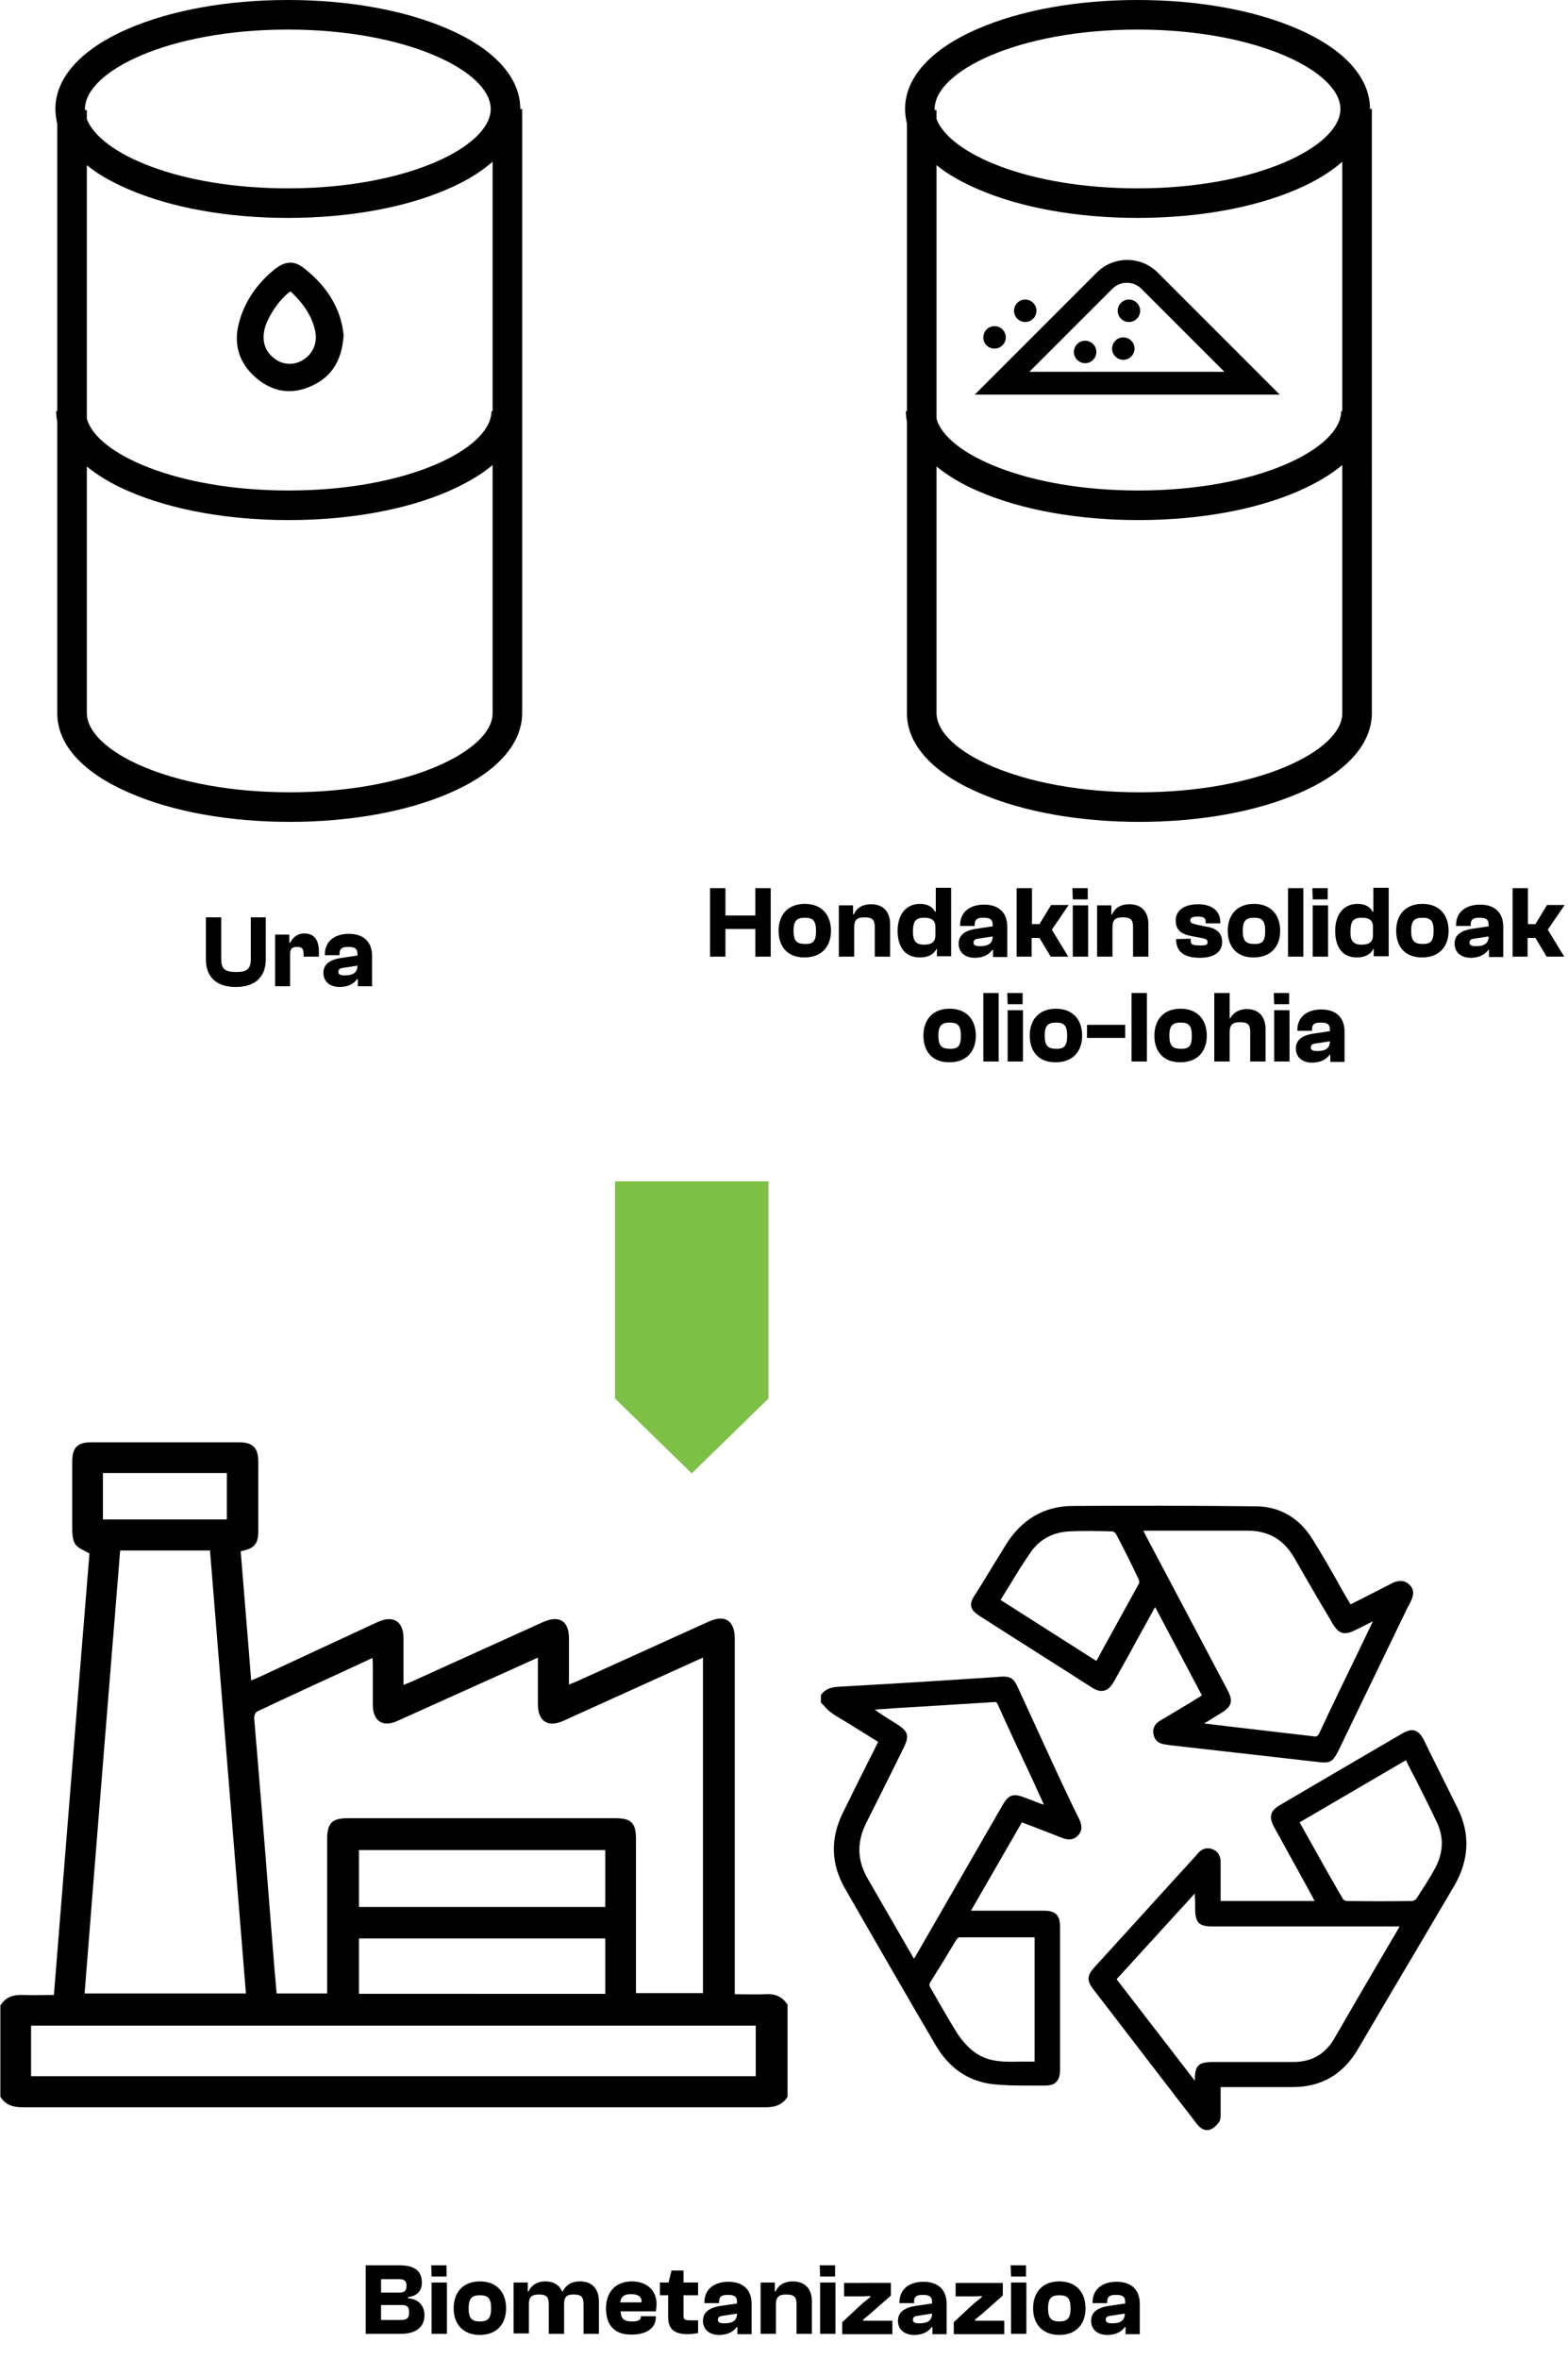<?xml version="1.0" encoding="UTF-8"?> <svg xmlns="http://www.w3.org/2000/svg" xml:space="preserve" style="enable-background:new 0 0 418.9 630.1" viewBox="0 0 418.9 630.1"><path d="M-2108.7-1271.5h3957v3164h-3957z" style="fill:none"></path><path d="M139 29.1c0-8.4-6.9-16-19.4-21.4C108.1 2.7 93 0 76.9 0S45.7 2.7 34.2 7.7c-12.5 5.4-19.4 13-19.4 21.4 0 1.3.2 2.7.5 4v76.7H15c0 .9.1 1.9.3 2.8v78.1c.1 8.3 7 15.8 19.4 21.1 11.5 5 26.6 7.7 42.7 7.7s31.2-2.7 42.7-7.7c12.5-5.4 19.4-13 19.4-21.4V29.1h-.5zm-7.4 80.7h-.3c0 10-22.3 21.2-54.2 21.2-29.9 0-51.4-9.8-53.9-19.2V44.1c2.9 2.4 6.6 4.5 11 6.4 11.5 5 26.6 7.7 42.7 7.7s31.2-2.7 42.7-7.7c4.9-2.1 8.9-4.6 12-7.3v66.6zM76.9 7.9c31.9 0 54.2 11.2 54.2 21.2s-22.3 21.2-54.2 21.2c-29.1 0-50.1-9.2-53.7-18.5v-2.4h-.5v-.3c0-10 22.2-21.2 54.2-21.2m.5 203.7c-31.9 0-54.2-11.1-54.2-21.2v-65.8c3 2.4 6.7 4.7 11.2 6.6 11.5 5 26.6 7.7 42.7 7.7s31.2-2.7 42.7-7.7c4.8-2.1 8.7-4.4 11.8-7v66.3c0 9.9-22.2 21.1-54.2 21.1M366 29.1c0-8.4-6.9-16-19.4-21.4C335.1 2.7 320 0 303.9 0s-31.2 2.7-42.7 7.7c-12.5 5.4-19.4 13-19.4 21.4 0 1.3.2 2.7.5 4v76.7h-.3c0 .9.1 1.9.3 2.8v78.1c.1 8.3 7 15.8 19.4 21.1 11.5 5 26.6 7.7 42.7 7.7s31.2-2.7 42.7-7.7c12.5-5.4 19.4-13 19.4-21.4V29.1h-.5zm-7.4 80.7h-.3c0 10-22.3 21.2-54.2 21.2-29.9 0-51.4-9.8-53.9-19.2V44.1c2.9 2.4 6.6 4.5 11 6.4 11.5 5 26.6 7.7 42.7 7.7s31.2-2.7 42.7-7.7c4.9-2.1 8.9-4.6 12-7.3v66.6zM303.9 7.9c31.9 0 54.2 11.2 54.2 21.2s-22.3 21.2-54.2 21.2c-29.1 0-50.1-9.2-53.7-18.5v-2.4h-.5v-.3c0-10 22.2-21.2 54.2-21.2m.5 203.7c-31.9 0-54.2-11.1-54.2-21.2v-65.8c3 2.4 6.7 4.7 11.2 6.6 11.5 5 26.6 7.7 42.7 7.7s31.2-2.7 42.7-7.7c4.8-2.1 8.7-4.4 11.8-7v66.3c0 9.9-22.2 21.1-54.2 21.1"></path><path d="M91.8 89.5c-.4 6.5-3 11-8.4 13.5-5.3 2.5-10.4 1.8-14.9-2s-6.2-8.9-4.7-14.6c1.5-5.9 4.9-10.7 9.6-14.5 2.8-2.2 5.2-2.4 7.9-.2 5.9 4.6 9.8 10.6 10.5 17.8M77.6 77.8c-3 2.1-6.4 7.2-7 10.5-.6 3.1.3 5.7 2.9 7.6 2.2 1.6 5.2 1.7 7.5.2 2.6-1.6 3.9-4.6 3.2-7.7-.9-4.3-3.5-7.7-6.6-10.6M204.4 532.6c-2.6.1-5.3 0-8.1 0v-94.9c0-4.9-2.6-6.6-7-4.6L154.2 449c-.6.3-1.3.5-2.2.9v-12.4c0-4.6-2.6-6.2-6.9-4.3L110 449.1c-.6.3-1.3.5-2.2.9v-12.4c0-4.6-2.7-6.3-6.9-4.4-10.4 4.8-20.7 9.6-31 14.4-.8.4-1.7.7-2.8 1.2-.9-11.7-1.9-23.1-2.8-34.5 3.6-.7 4.7-1.9 4.7-5.3v-18.6c0-3.7-1.4-5.2-5.2-5.2H24.4c-3.7 0-5.1 1.4-5.1 5.1v18c0 1.4.1 3 .8 4.1.7 1.1 2.3 1.6 3.8 2.5-3.2 39-6.3 78.4-9.5 117.9-3 0-5.7.1-8.4 0-2.5-.1-4.5.6-5.9 2.8V560c1.4 2.2 3.4 2.8 5.9 2.8H204.5c2.5 0 4.5-.6 5.9-2.8v-24.6c-1.5-2.3-3.5-3-6-2.8M68.7 457.1c10.1-4.8 20.3-9.4 30.8-14.3.1.9.1 1.5.1 2.1v10.4c0 4.4 2.7 6.1 6.6 4.3 11.8-5.3 23.5-10.6 35.3-15.9.7-.3 1.3-.6 2.2-1v12.4c0 4.7 2.7 6.4 7 4.4l35.1-15.9c.6-.3 1.2-.5 2-.9v89.6h-17.9V491c0-4.1-1.3-5.4-5.4-5.4H92.9c-4.2 0-5.5 1.3-5.5 5.6v41.2H73.9c-.2-2.7-.5-5.4-.7-8.1-1.4-17.8-2.8-35.7-4.3-53.5-.3-4-.7-8-1-12 0-.5.3-1.5.8-1.7m27.2 37h65.8v15.2H95.9v-15.2zm65.8 38.4H95.9v-14.8h65.8v14.8zM27.5 393.4h33.1v12.4H27.5v-12.4zm4.6 20.7h24c3.2 39.4 6.4 78.8 9.6 118.3H22.6c3.1-39.4 6.3-78.7 9.5-118.3m169.8 140.4H8.3V541h193.6v13.5zM279.8 467.8c-2.7-5.8-5.3-11.6-8-17.4-1-2.2-2-2.8-4.6-2.6-1.4.1-2.7.2-4.1.3l-4.8.3-3 .2c-10.5.7-21 1.3-31.5 1.9-1.4.1-3.2.4-4.4 2.1l-.1.1v2l.1.1c.2.2.4.5.7.7.5.6 1 1.2 1.7 1.7.9.7 1.9 1.3 2.9 1.9.4.2.8.5 1.2.7l8.7 5.4c-.9 1.9-1.9 3.8-2.8 5.6-2.2 4.4-4.5 9-6.7 13.5-3.3 6.8-3.1 13.5.6 20 8.4 14.6 16.9 29.4 24.2 41.8 3.6 6.2 8.7 9.7 15.1 10.5 3.4.4 6.9.4 10.2.4H279.1c1.5 0 2.5-.3 3.1-1 .7-.7 1-1.7 1-3.4v-38c0-3.1-1.2-4.3-4.3-4.3h-19.5l13.6-23.6 2.9 1.1c2.6 1 5.2 2 7.7 3 1.3.5 3 .9 4.4-.6 1.4-1.5.9-3.1.3-4.4-2.9-5.8-5.7-11.9-8.5-18m-3.4 49.6v33.2h-3.3c-4.9.1-9.5.3-13.5-3.1-1.4-1.2-2.8-2.8-3.9-4.5-1.5-2.4-3-5-4.4-7.4-.9-1.6-1.8-3.1-2.7-4.7-.4-.6-.4-1 0-1.6 1.2-1.9 2.4-3.9 3.6-5.8 1.1-1.8 2.1-3.5 3.2-5.3.3-.5.7-.8.9-.8h20.1zm-44.9-30.7c2.4-4.7 4.7-9.4 7-14 1-2 1.9-3.9 2.9-5.9 1.6-3.2 1.3-4.4-1.9-6.4-1.9-1.2-3.9-2.4-5.8-3.8l1.3-.1c2-.1 3.9-.3 5.9-.4l9.9-.6c4.8-.3 9.7-.6 14.5-.9.8-.1 1 0 1.3.7 3 6.7 6.1 13.3 9.2 19.9l3.1 6.8-1.2-.4c-1.5-.6-2.8-1.1-4.2-1.6-2.8-1.1-4.1-.6-5.6 2l-23.1 40.1c-.2.3-.4.7-.6 1-.2-.3-.4-.5-.5-.8-1.3-2.3-2.7-4.6-4-6.9l-7.8-13.5c-2.9-4.9-3.1-9.9-.4-15.2M389.4 482.9c-2.5-5-5-10.1-7.5-15.1l-1.4-2.9c-.8-1.6-1.6-2.4-2.5-2.7-1-.3-2.1 0-3.6.9-10.8 6.3-21.6 12.6-32.3 18.9-2.8 1.6-3.2 3.2-1.7 6 1.9 3.5 3.9 7 5.8 10.5l4.6 8.4c.1.3.3.5.4.8h-25.1v-10.4c0-1.7-.8-2.9-2.1-3.4-1.5-.6-2.9-.2-4 1.1-.1.2-.3.3-.4.5l-6.2 6.8c-7 7.7-14.1 15.5-21.1 23.2-1.9 2.1-2 3.5-.2 5.8 5.5 7.2 11.1 14.4 16.6 21.6l6.3 8.2c1.6 2 3.1 4 4.7 6.1 1 1.3 2 1.7 2.8 1.7.4 0 .7-.1.9-.2.8-.3 1.6-1 2.3-2 .4-.6.4-1.4.4-2.1v-7.2h19.3c7.6 0 13.4-3.4 17.3-10 5.2-8.9 10.5-17.8 15.7-26.6 3.4-5.8 6.8-11.5 10.2-17.3 3.9-6.8 4.2-13.8.8-20.6m-40.3 7.2-1.9-3.4 28.4-16.6c.8 1.6 1.6 3.3 2.5 4.9 2.1 4.2 4.1 8.1 6 12.2 1.7 3.9 1.4 8.1-.9 12.1-1.3 2.4-2.9 4.8-4.8 7.8-.2.3-.8.6-1.2.6-5.5.1-11.2.1-17.4 0-.4 0-.9-.3-1-.5-3.3-5.6-6.4-11.2-9.7-17.1m-29.8 19.7c0 3.7 1 4.7 4.6 4.7h50c-.2.4-.3.6-.5.9l-5.4 9.2c-3.8 6.5-7.6 13-11.4 19.6-2.5 4.4-6.1 6.5-11.1 6.5h-21.3c-4.1 0-5 .9-5 5l-20.9-27.1 20.9-22.9v.7c.1 1.1.1 2.2.1 3.4M261.9 431.7c9.8 6.3 19.7 12.5 29.5 18.8 1.5 1 2.6 1.3 3.6 1 1-.2 1.8-1 2.7-2.6 1.9-3.4 3.8-6.7 5.6-10.1l4.8-8.7c.2-.3.3-.6.5-.9l12.5 23.6-.2.1c-.4.3-.7.5-1.1.7l-2.1 1.3c-2.6 1.6-5.2 3.1-7.7 4.6-1.6.9-2.2 2.3-1.8 3.9.4 1.5 1.4 2.3 3.1 2.5.2 0 .4.1.6.1.2 0 .4.1.7.1 13.2 1.5 26.5 3 39.7 4.5.6.1 1.1.1 1.5.1 1.9 0 2.5-.7 3.7-3 6.2-12.8 12.4-25.7 18.6-38.5l.3-.5c.3-.6.6-1.2.8-1.7.6-1.5.4-2.8-.7-3.8-1-1-2.3-1.2-3.8-.7-.4.1-.8.3-1.1.5-.1.1-.3.1-.4.2l-10.4 5.3-.1-.2c-.2-.4-.4-.7-.6-1-1-1.7-2-3.4-2.9-5.1-2.1-3.7-4.3-7.5-6.6-11.2-3.5-5.6-8.7-8.6-14.8-8.7-17.4-.2-34.7-.2-49.2-.1-7.6 0-13.7 3.6-17.9 10.4-2.6 4.2-5.2 8.5-7.8 12.7l-.2.3c-2 2.8-1.7 4.3 1.2 6.1m66 19.6-21.8-41.2-.6-1.2v-.1h27.8c5.6 0 9.7 2.4 12.5 7.3 2.4 4.2 4.9 8.5 7.3 12.6 1 1.6 1.9 3.2 2.9 4.9 1.7 2.8 3.1 3.2 6 1.8l4.8-2.4-.3.6-3.6 7.5c-3.5 7.2-7 14.4-10.4 21.7-.4.9-.8 1.1-1.8.9-6.9-.8-13.8-1.6-20.6-2.4l-7.5-.9c-.3 0-.6-.1-.9-.1l4.7-2.9c2.7-1.7 3.1-3.1 1.5-6.1m-29.8-41.7c2.3 4.3 4.4 8.6 6.1 12.2.2.4.2.9.1 1.1l-9.6 17.4-1.8 3.3-25.6-16.3c.8-1.2 1.5-2.5 2.3-3.7 1.9-3.2 3.8-6.2 5.8-9.1 2.4-3.4 5.9-5.3 10.3-5.5 3.9-.2 7.9-.1 11.3 0 .3-.1.9.3 1.1.6M309.3 72.8c-4.5-4.5-11.8-4.5-16.3 0l-32.6 32.6h81.5l-32.6-32.6zM275 99.3l22.2-22.2c2.1-2.1 5.6-2.1 7.7 0l22.2 22.2H275z"></path><path d="M289.9 91c-1.7 0-3 1.4-3 3 0 1.7 1.4 3 3 3 1.7 0 3-1.4 3-3s-1.3-3-3-3M300.1 90.1c-1.7 0-3 1.4-3 3 0 1.7 1.4 3 3 3 1.7 0 3-1.4 3-3s-1.3-3-3-3M273.9 86c1.7 0 3-1.4 3-3 0-1.7-1.4-3-3-3-1.7 0-3 1.4-3 3s1.3 3 3 3M265.7 93.1c1.7 0 3-1.4 3-3 0-1.7-1.4-3-3-3-1.7 0-3 1.4-3 3 0 1.7 1.3 3 3 3M301.6 80c-1.7 0-3 1.4-3 3 0 1.7 1.4 3 3 3 1.7 0 3-1.4 3-3 0-1.7-1.4-3-3-3"></path><path d="M205.3 373.5v-58h-41v58l20.5 20z" style="fill:#7cc045"></path><path d="M55 256.2V245h4.1v11.1c0 2.6.9 3.5 4 3.5 3 0 3.9-.9 3.9-3.5V245h4v11.2c0 4.6-2.7 7.4-8 7.4s-8-2.8-8-7.4zM73.5 263.3v-13.7h3.8v2.2h.2c.7-1.4 1.9-2.5 3.8-2.5 2.9 0 3.9 2.1 3.9 4.9v1.3h-4.1v-.7c0-1.5-.5-1.9-1.7-1.9-1.3 0-1.9.4-1.9 1.9v8.6h-4zM86.4 259.8c0-2.1 1.5-3.4 4.4-3.9l4.7-.7v-.4c0-1.6-.9-1.9-2.5-1.9-1.7 0-2.3.5-2.3 1.9v.3h-3.9v-.3c0-3.3 2.5-5.4 6.4-5.4 4 0 6.2 2.2 6.2 5.9v8.1h-3.8v-1.9h-.2c-.7 1-2.1 2.1-4.7 2.1-2.4 0-4.3-1.3-4.3-3.8zm5.7.7c1.7 0 3.4-.4 3.4-2.6l-3.9.6c-.8.1-1.2.4-1.2 1-.1.7.5 1 1.7 1zM97.7 623.3V605h9c3.9 0 6 1.4 6 4.6 0 2.2-1.2 3.6-3.7 3.9v.3c2.9.2 4.4 2.1 4.4 4.5 0 3.1-2.1 5-6.3 5h-9.4zm4.1-11h4.6c1.5 0 2.2-.3 2.2-1.8s-.7-1.8-2.2-1.8h-4.6v3.6zm0 7.3h5.2c1.5 0 2.3-.3 2.3-2 0-1.8-.8-2-2.3-2h-5.2v4zM115.3 608l-.1-3h4.1v3h-4zm0 15.3v-13.7h4.1v13.7h-4.1zM121.2 616.5c0-4.4 2.6-7.2 7-7.2s7 2.8 7 7.2c0 4.3-2.6 7.1-7 7.1s-7-2.8-7-7.1zm10 0c0-2.7-.8-3.5-3-3.5s-3 .9-3 3.5.8 3.5 3 3.5 3-.9 3-3.5zM137.2 623.3v-13.7h3.8v2.4h.2c.7-1.6 2.2-2.7 4.5-2.7s3.8 1.1 4.5 2.7h.1c.8-1.5 2.1-2.7 4.7-2.7 3.5 0 5 2.4 5 5.3v8.7h-4.1v-7.9c0-1.9-.6-2.6-2.6-2.6-1.9 0-2.6.6-2.6 2.6v7.9h-4.1v-7.9c0-1.9-.6-2.6-2.6-2.6-1.9 0-2.7.6-2.7 2.5v7.9h-4.1zM161.9 616.5c0-4.4 2.6-7.2 6.9-7.2 4.1 0 6.6 2.5 6.6 6 0 .8-.1 1.6-.2 2h-9.4c.1 1.9.8 2.7 3.1 2.7 1.6 0 2.3-.4 2.3-1.2v-.2h4v.3c0 2.9-2.5 4.6-6.4 4.6-4.8.1-6.9-2.7-6.9-7zm3.8-1.6h5.7c.1-1.4-.8-2.2-2.8-2.2-1.9 0-2.7.7-2.9 2.2zM178.5 618.8V613h-2.2v-3.4h2.3l.8-3.2h3.2v3.2h3.9v3.4h-3.9v5.4c0 1.2.4 1.3 2.2 1.3h1.7v3.4c-.7.1-1.7.3-2.7.3-3.6 0-5.3-1.3-5.3-4.6zM187.8 619.8c0-2.1 1.5-3.4 4.4-3.9l4.7-.7v-.4c0-1.6-.9-1.9-2.5-1.9-1.7 0-2.3.5-2.3 1.9v.3h-3.9v-.3c0-3.3 2.5-5.4 6.4-5.4 4 0 6.2 2.2 6.2 5.9v8.1H197v-1.9h-.2c-.7 1-2.1 2.1-4.7 2.1-2.4 0-4.3-1.3-4.3-3.8zm5.7.7c1.7 0 3.4-.4 3.4-2.6l-3.9.6c-.8.1-1.2.4-1.2 1-.1.7.5 1 1.7 1zM203.2 623.3v-13.7h3.8v2.4h.2c.7-1.6 2.2-2.7 4.6-2.7 3.6 0 5.1 2.4 5.1 5.3v8.7h-4.1v-7.9c0-1.9-.6-2.6-2.7-2.6-2 0-2.8.6-2.8 2.7v7.8h-4.1zM219.1 608l-.1-3h4.1v3h-4zm0 15.3v-13.7h4.1v13.7h-4.1zM225 623.3v-3.1l5.5-5.1 2-1.6v-.3l-1.9.1h-5.1v-3.6H238v3.4l-5.7 5-1.7 1.4v.3h7.8v3.6H225zM239.9 619.8c0-2.1 1.5-3.4 4.4-3.9l4.7-.7v-.4c0-1.6-.9-1.9-2.5-1.9-1.7 0-2.3.5-2.3 1.9v.3h-3.9v-.3c0-3.3 2.5-5.4 6.4-5.4 4 0 6.2 2.2 6.2 5.9v8.1h-3.8v-1.9h-.2c-.7 1-2.1 2.1-4.7 2.1-2.4 0-4.3-1.3-4.3-3.8zm5.7.7c1.7 0 3.4-.4 3.4-2.6l-3.9.6c-.8.1-1.2.4-1.2 1-.1.7.5 1 1.7 1zM254.8 623.3v-3.1l5.5-5.1 2-1.6v-.3l-1.9.1h-5.1v-3.6h12.6v3.4l-5.7 5-1.7 1.4v.3h7.8v3.6h-13.5zM270.1 608l-.1-3h4.1v3h-4zm0 15.3v-13.7h4.1v13.7h-4.1zM276 616.5c0-4.4 2.6-7.2 7-7.2s7 2.8 7 7.2c0 4.3-2.6 7.1-7 7.1s-7-2.8-7-7.1zm10 0c0-2.7-.8-3.5-3-3.5s-3 .9-3 3.5.8 3.5 3 3.5 3-.9 3-3.5zM291.5 619.8c0-2.1 1.5-3.4 4.4-3.9l4.7-.7v-.4c0-1.6-.9-1.9-2.5-1.9-1.7 0-2.3.5-2.3 1.9v.3h-3.9v-.3c0-3.3 2.5-5.4 6.4-5.4 4 0 6.2 2.2 6.2 5.9v8.1h-3.8v-1.9h-.2c-.7 1-2.1 2.1-4.7 2.1-2.4 0-4.3-1.3-4.3-3.8zm5.6.7c1.7 0 3.4-.4 3.4-2.6l-3.9.6c-.8.1-1.2.4-1.2 1 0 .7.5 1 1.7 1zM189.7 255.5v-18.3h4.1v7.3h8v-7.3h4.1v18.3h-4.1v-7.4h-8v7.4h-4.1zM208 248.6c0-4.4 2.6-7.2 7-7.2s7 2.8 7 7.2c0 4.3-2.6 7.1-7 7.1-4.4.1-7-2.7-7-7.1zm10 0c0-2.7-.8-3.5-3-3.5s-3 .9-3 3.5.8 3.5 3 3.5c2.3.1 3-.8 3-3.5zM224.1 255.5v-13.7h3.8v2.4h.2c.7-1.6 2.2-2.7 4.6-2.7 3.6 0 5.1 2.4 5.1 5.3v8.7h-4.1v-7.9c0-1.9-.6-2.6-2.7-2.6-2 0-2.8.6-2.8 2.7v7.8h-4.1zM239.8 248.6c0-4.3 2.2-7.2 6-7.2 2.1 0 3.4.9 4 2.1h.2v-6.4h4.1v18.3h-3.8v-2h-.1c-.7 1.5-2.3 2.3-4.3 2.3-4 .1-6.1-2.7-6.1-7.1zm7.1 3.7c1.9 0 3-.7 3-2.5v-2.2c0-1.9-1.1-2.5-3-2.5-2.4 0-3 1.1-3 3.7 0 2.3.6 3.5 3 3.5zM256.1 252c0-2.1 1.5-3.4 4.4-3.9l4.7-.7v-.4c0-1.6-.9-1.9-2.5-1.9-1.7 0-2.3.5-2.3 1.9v.3h-3.9v-.3c0-3.3 2.5-5.4 6.4-5.4 4 0 6.2 2.2 6.2 5.9v8.1h-3.8v-1.9h-.2c-.7 1-2.1 2.1-4.7 2.1-2.4 0-4.3-1.3-4.3-3.8zm5.7.7c1.7 0 3.4-.4 3.4-2.6l-3.9.6c-.8.1-1.2.4-1.2 1-.1.7.5 1 1.7 1zM271.6 255.5v-18.3h4.1v9.6h2l3.1-5.1h4.7l-4.5 6.6 4.4 7.2h-4.7l-3-5h-2.1v5h-4zM286.6 240.2l-.1-3h4.1v3h-4zm0 15.3v-13.7h4.1v13.7h-4.1zM293.1 255.5v-13.7h3.8v2.4h.2c.7-1.6 2.2-2.7 4.6-2.7 3.6 0 5.1 2.4 5.1 5.3v8.7h-4.1v-7.9c0-1.9-.6-2.6-2.7-2.6-2 0-2.8.6-2.8 2.7v7.8h-4.1zM314.2 250.8l3.9-.1v.6c0 1 .6 1.2 2.6 1.2 1.7 0 1.9-.2 1.9-.9s-.4-.9-2.2-1.2l-2.1-.4c-2.7-.5-4.2-1.6-4.2-4.2 0-2.5 2.1-4.3 6-4.3 3.4 0 5.9 1.6 5.9 4.7v.4h-3.9v-.4c0-.9-.4-1.4-2.1-1.4-1.6 0-2 .4-2 1s.2.8 1.9 1.2l2.5.5c2.9.5 4.1 1.9 4.1 4.1 0 2.6-2.1 4.2-5.9 4.2-4.3 0-6.4-1.6-6.4-5zM328 248.6c0-4.4 2.6-7.2 7-7.2s7 2.8 7 7.2c0 4.3-2.6 7.1-7 7.1-4.4.1-7-2.7-7-7.1zm10 0c0-2.7-.8-3.5-3-3.5s-3 .9-3 3.5.8 3.5 3 3.5c2.3.1 3-.8 3-3.5zM344.1 255.5v-18.3h4.1v18.3h-4.1zM350.7 240.2l-.1-3h4.1v3h-4zm0 15.3v-13.7h4.1v13.7h-4.1zM356.7 248.6c0-4.3 2.2-7.2 6-7.2 2.1 0 3.4.9 4 2.1h.2v-6.4h4.1v18.3h-4v-2h-.1c-.7 1.5-2.3 2.3-4.3 2.3-3.9.1-5.9-2.7-5.9-7.1zm7.1 3.7c1.9 0 3-.7 3-2.5v-2.2c0-1.9-1.1-2.5-3-2.5-2.4 0-3 1.1-3 3.7-.1 2.3.6 3.5 3 3.5zM373 248.6c0-4.4 2.6-7.2 7-7.2s7 2.8 7 7.2c0 4.3-2.6 7.1-7 7.1-4.4.1-7-2.7-7-7.1zm10 0c0-2.7-.8-3.5-3-3.5s-3 .9-3 3.5.8 3.5 3 3.5c2.2.1 3-.8 3-3.5zM388.6 252c0-2.1 1.5-3.4 4.4-3.9l4.7-.7v-.4c0-1.6-.9-1.9-2.5-1.9-1.7 0-2.3.5-2.3 1.9v.3H389v-.3c0-3.3 2.5-5.4 6.4-5.4 4 0 6.2 2.2 6.2 5.9v8.1h-3.8v-1.9h-.2c-.7 1-2.1 2.1-4.7 2.1-2.4 0-4.3-1.3-4.3-3.8zm5.7.7c1.7 0 3.4-.4 3.4-2.6l-3.9.6c-.8.1-1.2.4-1.2 1-.1.7.5 1 1.7 1zM404.1 255.5v-18.3h4.1v9.6h2l3.1-5.1h4.7l-4.5 6.6 4.4 7.2h-4.7l-3-5h-2.1v5h-4zM246.7 276.6c0-4.4 2.6-7.2 7-7.2s7 2.8 7 7.2c0 4.3-2.6 7.1-7 7.1-4.4.1-7-2.7-7-7.1zm10 0c0-2.7-.8-3.5-3-3.5s-3 .9-3 3.5.8 3.5 3 3.5c2.3.1 3-.8 3-3.5zM262.7 283.5v-18.3h4.1v18.3h-4.1zM269.2 268.2l-.1-3h4.1v3h-4zm0 15.3v-13.7h4.1v13.7h-4.1zM275.1 276.6c0-4.4 2.6-7.2 7-7.2s7 2.8 7 7.2c0 4.3-2.6 7.1-7 7.1-4.4.1-7-2.7-7-7.1zm10 0c0-2.7-.8-3.5-3-3.5s-3 .9-3 3.5.8 3.5 3 3.5c2.2.1 3-.8 3-3.5zM290.4 277.2v-3.5h10.2v3.5h-10.2zM302.3 283.5v-18.3h4.1v18.3h-4.1zM308.4 276.6c0-4.4 2.6-7.2 7-7.2s7 2.8 7 7.2c0 4.3-2.6 7.1-7 7.1-4.4.1-7-2.7-7-7.1zm10 0c0-2.7-.8-3.5-3-3.5s-3 .9-3 3.5.8 3.5 3 3.5c2.3.1 3-.8 3-3.5zM324.4 283.5v-18.3h4.1v6.7h.2c.7-1.3 2.2-2.4 4.4-2.4 3.5 0 5 2.4 5 5.3v8.7H334v-7.9c0-1.9-.6-2.6-2.7-2.6-2 0-2.8.7-2.8 2.7v7.8h-4.1zM340.4 268.2l-.1-3h4.1v3h-4zm0 15.3v-13.7h4.1v13.7h-4.1zM346.2 280c0-2.1 1.5-3.4 4.4-3.9l4.7-.7v-.4c0-1.6-.9-1.9-2.5-1.9-1.7 0-2.3.5-2.3 1.9v.3h-3.9v-.3c0-3.3 2.5-5.4 6.4-5.4 4 0 6.2 2.2 6.2 5.9v8.1h-3.8v-1.9h-.2c-.7 1-2.1 2.1-4.7 2.1-2.4 0-4.3-1.3-4.3-3.8zm5.7.7c1.7 0 3.4-.4 3.4-2.6l-3.9.6c-.8.1-1.2.4-1.2 1-.1.7.5 1 1.7 1z"></path></svg> 